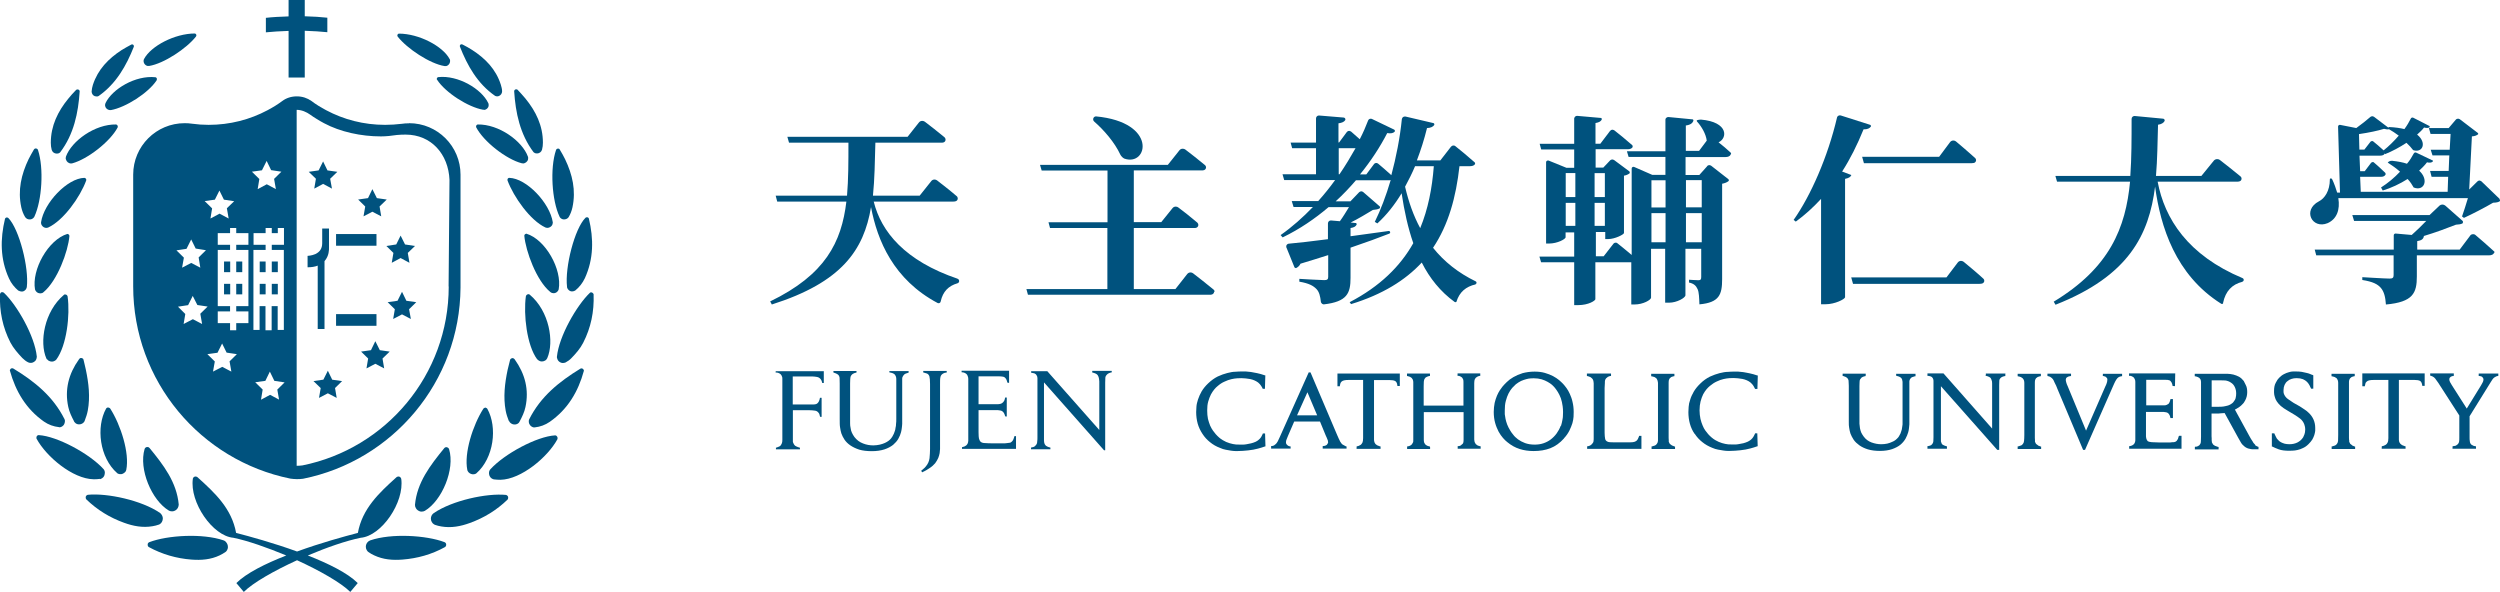 <?xml version="1.0" encoding="UTF-8"?>
<svg id="_圖層_2" data-name="圖層 2" xmlns="http://www.w3.org/2000/svg" viewBox="0 0 194.83 46.13">
  <defs>
    <style>
      .cls-1 {
        fill: #00527e;
      }
    </style>
  </defs>
  <g id="_圖層_1-2" data-name="圖層 1">
    <g>
      <g>
        <path class="cls-1" d="M23.97,20.83c.3,0,.57-.04.79-.13v4.94h.53v-5.29s0,0,0,0c.37-.41.35-.93.35-1.03v-1.51h-.53v1.14c0,.41-.18.68-.53.85-.3.13-.61.14-.61.14v.53s0,0,0,0v.38Z"/>
        <rect class="cls-1" x="26.19" y="18.24" width="3.15" height=".91"/>
        <rect class="cls-1" x="26.19" y="24.48" width="3.15" height=".91"/>
        <polygon class="cls-1" points="24.49 14.7 25.18 14.33 25.87 14.7 25.73 13.93 26.29 13.39 25.52 13.28 25.51 13.26 25.18 12.58 24.83 13.28 24.06 13.39 24.62 13.93 24.49 14.7"/>
        <polygon class="cls-1" points="28.46 16.11 28.33 16.86 29.02 16.5 29.71 16.86 29.58 16.09 29.59 16.08 30.14 15.55 29.37 15.44 29.02 14.74 28.68 15.44 27.91 15.55 28.46 16.09 28.46 16.11"/>
        <polygon class="cls-1" points="30.66 19.71 30.53 20.48 31.22 20.11 31.91 20.48 31.78 19.71 31.79 19.7 32.34 19.17 31.56 19.05 31.56 19.04 31.22 18.36 30.88 19.05 30.11 19.17 30.66 19.71"/>
        <polygon class="cls-1" points="31.67 23.44 31.66 23.42 31.33 22.74 30.98 23.44 30.21 23.55 30.77 24.1 30.64 24.86 31.33 24.5 32.02 24.86 31.88 24.1 32.44 23.55 31.67 23.44"/>
        <polygon class="cls-1" points="29.6 27.29 29.59 27.27 29.25 26.59 28.91 27.29 28.14 27.4 28.69 27.94 28.56 28.71 29.25 28.35 29.94 28.71 29.81 27.94 30.37 27.4 29.6 27.29"/>
        <polygon class="cls-1" points="26.66 29.7 25.89 29.59 25.55 28.89 25.2 29.59 25.18 29.59 24.43 29.7 24.99 30.24 24.99 30.26 24.86 31.01 25.55 30.65 26.24 31.01 26.11 30.24 26.12 30.23 26.66 29.7"/>
        <path class="cls-1" d="M11.5,5.14s.08,0,.12,0c1.15-.18,2.93-1.37,3.65-2.29.01-.02.02-.04.03-.06.02-.08-.03-.16-.11-.18-1.57,0-3.43.98-3.96,1.98-.01.02-.02.05-.03.07-.05.21.08.43.3.48Z"/>
        <path class="cls-1" d="M4.42,11.97s.09,0,.14-.02c0,0,0,0,.01,0,.05-.02.09-.05.12-.08,1.07-1.41,1.41-3.08,1.52-4.75,0-.08-.07-.15-.16-.15,0,0-.02,0-.03,0-.03,0-.06.02-.09.04-.21.22-.44.46-.6.67-.82,1-1.37,2.12-1.37,3.45,0,.19.02.37.07.55.05.17.2.29.39.29Z"/>
        <path class="cls-1" d="M1.45,22.65c.07.04.14.07.23.07.05,0,.1,0,.14-.02,0,0,0,0,.01,0,.07-.03.13-.08.18-.14.04-.06.07-.12.08-.19.18-1.51-.6-4.53-1.44-5.38-.03-.03-.07-.04-.11-.04,0,0-.02,0-.03,0-.03,0-.06.02-.09.05-.01.01-.02.03-.03.05-.38,1.58-.38,3.14.31,4.65.17.38.43.7.74.96Z"/>
        <path class="cls-1" d="M9.17,9.92s.01-.03.01-.05h0c0-.09-.06-.15-.13-.17-1.66-.03-3.47,1.29-3.91,2.5-.01.04-.02.08-.02.12,0,.04,0,.07.02.11.05.18.21.31.4.31.03,0,.06,0,.09-.01,1.18-.32,2.95-1.68,3.54-2.8Z"/>
        <path class="cls-1" d="M7.42,7.5s.09.02.13.02c0,0,0,0,.01,0,.05,0,.09-.02.13-.04,1.37-.96,2.16-2.37,2.74-3.84.02-.08-.02-.15-.1-.18,0,0-.02,0-.02,0-.03,0-.06,0-.09.02-.25.13-.52.29-.74.42-1.03.67-1.85,1.51-2.24,2.71-.05.17-.09.34-.1.52,0,.16.1.32.26.37Z"/>
        <path class="cls-1" d="M12.21,6.22s.01-.03.02-.04c0,0,0,0,0,0,0-.08-.04-.14-.11-.16-1.56-.17-3.38.92-3.9,2.02-.01.03-.02.07-.03.11,0,.04,0,.07,0,.1.03.17.17.31.36.33.03,0,.06,0,.09,0,1.14-.2,2.93-1.33,3.58-2.34Z"/>
        <path class="cls-1" d="M3.63,17.76s.09-.01.13-.03c1.2-.56,2.49-2.38,2.96-3.67,0-.01,0-.03,0-.04h0s0-.04,0-.05c-.02-.06-.08-.1-.14-.11-1.34.03-3.16,1.96-3.38,3.46,0,.01,0,.03,0,.04,0,.04,0,.07.02.11,0,.03.02.06.04.09.08.13.22.21.37.2Z"/>
        <path class="cls-1" d="M1.97,16.93c.08.11.21.18.36.17.05,0,.1-.01.14-.03,0,0,0,0,.01,0,.07-.03.13-.08.18-.15,0-.01.01-.02.02-.04.59-1.26.75-3.77.28-5.19-.02-.07-.09-.12-.17-.12,0,0-.02,0-.03,0-.04,0-.07.03-.09.05,0,0-.01.01-.02.02-.15.27-.3.51-.42.76-.57,1.19-.86,2.43-.57,3.76.06.27.16.53.3.76Z"/>
        <path class="cls-1" d="M2.73,22.56c.02.08.07.15.13.2.07.06.16.1.27.1.05,0,.1,0,.14-.02,0,0,0,0,.01,0,.04-.01.08-.04.11-.07,1.07-.88,1.92-3.17,2.02-4.38,0-.04-.02-.08-.05-.11-.03-.03-.07-.05-.11-.05,0,0,0,0,0,0-1.49.45-2.8,2.79-2.52,4.34Z"/>
        <path class="cls-1" d="M1.74,27.9c.14.14.29.26.46.34.06.03.13.04.2.04.06,0,.11-.01.16-.03.07-.03.14-.07.19-.13.03-.03.05-.06.06-.09.02-.03.03-.07.04-.11,0-.04.02-.08.02-.12-.16-1.62-1.54-4.01-2.56-4.98-.03-.02-.06-.04-.1-.05-.01,0-.02,0-.04,0-.01,0-.02,0-.03,0-.06.01-.1.05-.12.1,0,.01-.01.03-.02.05-.05,1.35.21,2.6.81,3.77.23.44.58.84.92,1.2Z"/>
        <path class="cls-1" d="M12.38,40.89c.06-.03.12-.07.17-.12.03-.03.05-.07.07-.1.04-.08.07-.16.07-.26,0-.14-.06-.27-.15-.37-.02-.02-.04-.04-.06-.06-1.43-.99-4.13-1.57-5.64-1.42-.05.01-.1.05-.13.09-.01.02-.02.04-.03.07,0,.02,0,.05,0,.07,0,.02,0,.04.01.06,0,.01.01.02.02.04s.02.02.02.03c.85.82,1.83,1.42,2.94,1.82.71.26,1.45.4,2.21.27.18-.03.35-.07.51-.13Z"/>
        <path class="cls-1" d="M4.61,33.3s.09,0,.14-.02c.07-.03.14-.07.19-.13.02-.03.05-.06.06-.09.02-.03.03-.07.04-.1.01-.04.02-.08.02-.13,0-.01,0-.03,0-.05,0-.04-.02-.07-.03-.11-.89-1.78-2.33-2.94-3.99-3.95-.02,0-.04-.02-.06-.02-.01,0-.02,0-.04,0-.01,0-.02,0-.03,0-.05.01-.1.05-.12.1,0,.01-.01.03-.02.04,0,0,0,.02,0,.02v.02h0c.45,1.62,1.26,2.99,2.65,3.97.36.25.75.39,1.19.44Z"/>
        <path class="cls-1" d="M3.67,28s.06.06.09.09c.02.01.03.02.05.03.07.04.15.06.23.06.06,0,.11-.01.16-.03.08-.03.14-.07.19-.13,0,0,0,0,0,0,.81-1.1,1.08-3.48.88-4.9,0-.03-.01-.06-.03-.08,0-.01-.02-.03-.03-.04-.03-.03-.07-.05-.11-.05-.01,0-.02,0-.04,0-.01,0-.02,0-.03,0-.02,0-.04.02-.05.03-1.54,1.3-1.92,3.69-1.37,4.95.02.03.03.06.05.08Z"/>
        <path class="cls-1" d="M7.78,37.34s.05,0,.08-.02c.07-.03.14-.07.19-.13.02-.03.05-.06.06-.09.02-.03.03-.07.04-.11,0-.04.02-.08.02-.13,0-.01,0-.03,0-.05,0-.06-.02-.11-.04-.16-.01-.03-.03-.06-.05-.08-1.11-1.23-3.65-2.58-5.05-2.66,0,0-.01,0-.02,0,0,0-.02,0-.03,0-.05.01-.1.05-.12.1,0,.01-.01.03-.02.05,0,0,0,.01,0,.02,0,0,0,.01,0,.02v.02s0,.03,0,.04c0,.01,0,.02.01.03.75,1.39,2.81,3.13,4.44,3.16.17,0,.33,0,.5-.03Z"/>
        <path class="cls-1" d="M5.76,32.83s.03.05.05.07c.03.03.06.06.09.09.01.01.03.02.05.03.05.03.1.04.16.05.02,0,.05,0,.07,0,.06,0,.11-.01.16-.03.08-.03.14-.07.19-.13.02-.03.05-.06.06-.09,0,0,0-.02.01-.03.1-.26.19-.52.24-.79.2-1.07.07-2.14-.15-3.19-.05-.25-.12-.49-.18-.77h0s-.01-.04-.02-.05c0-.02-.02-.03-.03-.04,0,0-.02-.02-.03-.02-.02-.01-.05-.02-.08-.03h-.04s-.02,0-.03,0c-.04.01-.08.04-.1.07-.01.01-.02.03-.03.04-.8,1.12-1.12,2.36-.83,3.7.08.39.26.76.45,1.12Z"/>
        <path class="cls-1" d="M9.14,36.88s.02.01.03.02c.05.03.1.04.16.05.02,0,.05,0,.07,0,.02,0,.03,0,.05,0,.04,0,.07-.01.11-.03.07-.03.14-.07.19-.13.03-.03.05-.06.06-.09.01-.03.02-.05.03-.08.27-1.31-.43-3.5-1.25-4.78,0-.01-.02-.02-.03-.03,0,0-.02-.02-.03-.02-.02-.01-.05-.02-.08-.03h-.04s-.02,0-.03,0c-.05.01-.08.04-.11.08-.8,1.44-.51,3.83.86,5.03Z"/>
        <path class="cls-1" d="M11.51,34.84s-.01,0-.02,0-.01,0-.02,0c-.01,0-.03,0-.04,0-.06.01-.1.05-.13.09-.01.02-.02.04-.03.06-.47,1.57.55,4,1.89,4.8.07.04.15.06.24.06.01,0,.03,0,.04,0,.05,0,.1-.02.14-.03.08-.03.16-.08.21-.14.03-.03.05-.06.07-.1.04-.08.07-.17.07-.26-.16-1.74-1.18-3.07-2.27-4.4-.02-.02-.04-.04-.07-.06-.03-.01-.05-.02-.08-.03Z"/>
        <path class="cls-1" d="M17.54,42.17s-.08-.05-.12-.06c-1.64-.56-4.36-.4-5.78.14-.04.02-.08.04-.1.08-.01.02-.03.05-.03.07,0,0,0,.02,0,.02,0,.02,0,.03,0,.05,0,.02,0,.04.01.06,0,.01,0,.03.02.04,0,.02.02.03.03.04.01.01.03.02.04.03,1.03.56,2.14.88,3.31.97.76.06,1.51,0,2.2-.33.16-.08.31-.16.45-.26.02-.02.04-.03.06-.05.03-.03.05-.06.07-.1.04-.08.07-.17.06-.26,0-.14-.06-.27-.15-.37-.02-.02-.05-.05-.07-.07Z"/>
        <path class="cls-1" d="M22.49,2.4v3.64h1.26v-3.64h.04c.65.02,1.21.06,1.72.11v-1.13c-.52-.06-1.08-.09-1.72-.11h-.04V0h-1.26v1.28h-.04c-.64.02-1.21.05-1.73.11v1.13c.52-.05,1.08-.09,1.73-.11h.04Z"/>
        <path class="cls-1" d="M31,2.86c.72.92,2.5,2.11,3.65,2.29.04,0,.08,0,.12,0,.21-.05.34-.26.3-.48,0-.03-.02-.05-.03-.07-.53-1-2.39-1.98-3.96-1.98-.08.02-.13.1-.11.18,0,.02.02.04.03.06Z"/>
        <path class="cls-1" d="M41.7,11.94s0,0,.01,0c.04.01.09.02.14.02.18,0,.34-.12.39-.29.05-.18.07-.37.07-.55,0-1.33-.55-2.45-1.37-3.45-.17-.21-.4-.45-.6-.67-.02-.02-.05-.04-.09-.04,0,0-.02,0-.03,0-.08,0-.15.07-.15.15.11,1.67.45,3.34,1.51,4.75.04.03.08.06.12.08Z"/>
        <path class="cls-1" d="M44.19,22.36c0,.07.04.14.08.19.04.06.11.11.18.14,0,0,0,0,.01,0,.05.02.09.02.14.02.08,0,.16-.03.23-.07.32-.26.57-.58.75-.96.69-1.51.69-3.07.31-4.65,0-.02-.02-.04-.03-.05-.02-.02-.05-.04-.09-.05,0,0-.02,0-.03,0-.04,0-.08.02-.11.04-.85.84-1.62,3.87-1.44,5.38Z"/>
        <path class="cls-1" d="M40.74,12.74c.19,0,.36-.13.41-.31,0-.03.01-.07.01-.11,0-.04,0-.08-.02-.12-.44-1.21-2.26-2.53-3.91-2.5-.07.01-.13.08-.13.16h0s0,.04.01.06c.58,1.12,2.35,2.49,3.54,2.8.03,0,.06.01.09.01Z"/>
        <path class="cls-1" d="M38.58,7.47s.09.04.14.04c0,0,0,0,.01,0,.04,0,.09,0,.13-.02.16-.05.27-.21.27-.37,0-.18-.05-.35-.1-.52-.38-1.2-1.21-2.05-2.24-2.71-.21-.14-.49-.29-.74-.42-.03-.01-.06-.02-.09-.02,0,0-.02,0-.02,0-.08.02-.12.1-.1.18.58,1.48,1.37,2.89,2.74,3.84Z"/>
        <path class="cls-1" d="M37.73,8.57c.18-.02.33-.16.35-.33,0-.03,0-.07,0-.1,0-.04-.01-.07-.03-.11-.52-1.1-2.35-2.19-3.9-2.02-.07.02-.12.08-.11.16,0,0,0,0,0,0,0,.02,0,.03.02.04.65,1.01,2.43,2.14,3.58,2.34.03,0,.06,0,.09,0Z"/>
        <path class="cls-1" d="M39.55,13.97s0,.03,0,.04h0s0,.04,0,.05c.48,1.29,1.77,3.12,2.96,3.67.04.01.08.02.13.03.16,0,.3-.08.38-.2.02-.03.03-.06.04-.09.01-.03.02-.07.02-.11,0-.02,0-.03,0-.04-.23-1.5-2.04-3.42-3.39-3.46-.07,0-.12.05-.14.11Z"/>
        <path class="cls-1" d="M43.62,16.92c.04.06.11.12.18.15,0,0,0,0,.01,0,.04.02.09.03.14.03.15,0,.28-.06.36-.17.14-.23.24-.49.3-.76.29-1.33,0-2.57-.57-3.76-.12-.25-.26-.49-.42-.76,0,0,0-.01-.01-.02-.02-.03-.05-.04-.09-.05,0,0-.02,0-.03,0-.08,0-.14.05-.16.12-.48,1.42-.32,3.94.28,5.19,0,.01.01.02.02.04Z"/>
        <path class="cls-1" d="M43.01,22.83s.09.02.14.02c.1,0,.19-.04.26-.1.06-.05.11-.12.13-.2.28-1.56-1.03-3.89-2.52-4.34h0s-.08.02-.11.05c-.03.03-.05.07-.05.11.11,1.21.95,3.51,2.02,4.38.03.03.07.05.11.07,0,0,0,0,.01,0Z"/>
        <path class="cls-1" d="M46.1,22.78s-.03,0-.04,0c-.04,0-.07.02-.1.05-1.01.97-2.4,3.36-2.56,4.98,0,.04,0,.08.02.12.01.04.02.07.04.11.02.03.04.06.06.09.05.06.12.1.19.13.05.02.1.03.16.03.07,0,.14-.02.2-.04.17-.09.33-.2.46-.34.35-.36.7-.76.92-1.2.6-1.17.86-2.42.81-3.77,0-.02,0-.03-.02-.05-.03-.05-.07-.08-.12-.1-.01,0-.02,0-.03,0Z"/>
        <path class="cls-1" d="M39.57,38.66s-.08-.08-.13-.09c-1.5-.15-4.2.43-5.64,1.42-.02.02-.05.04-.07.06-.09.09-.15.22-.15.37,0,.09.02.18.07.26.02.04.05.07.07.1.05.05.11.09.17.12.16.06.34.1.51.13.76.13,1.5-.01,2.21-.27,1.11-.4,2.09-1,2.94-1.82,0-.01.02-.02.02-.03,0-.01.01-.02.02-.04,0-.02.01-.04.01-.06,0-.02,0-.05,0-.07,0-.03-.02-.05-.03-.07Z"/>
        <path class="cls-1" d="M45.5,28.85s0-.03-.02-.04c-.03-.05-.07-.08-.12-.1-.01,0-.02,0-.03,0-.01,0-.03,0-.04,0-.02,0-.04.01-.06.02-1.65,1.01-3.1,2.17-3.99,3.95-.01.04-.03.07-.03.11,0,.02,0,.03,0,.05,0,.05,0,.09.02.13,0,.04.02.07.04.1.02.03.04.06.06.09.05.06.12.1.19.13.04.02.09.02.14.02.44-.05.83-.19,1.19-.44,1.4-.98,2.21-2.35,2.65-3.96h0s0-.03,0-.03c0,0,0-.02,0-.02Z"/>
        <path class="cls-1" d="M41.88,28.01c.05.06.12.1.19.13.05.02.1.03.16.03.08,0,.16-.02.23-.06.02,0,.03-.02.05-.03.03-.02.07-.05.09-.09.02-.02.04-.05.05-.08.55-1.26.17-3.66-1.37-4.95-.02,0-.03-.02-.05-.03,0,0-.02,0-.03,0-.01,0-.03,0-.04,0-.04,0-.08.02-.11.05-.01.01-.03.03-.04.04-.01.02-.02.05-.03.08-.19,1.41.07,3.8.88,4.9,0,0,0,0,0,0Z"/>
        <path class="cls-1" d="M43.44,34.08s0-.03-.02-.05c-.02-.05-.07-.08-.12-.1,0,0-.02,0-.03,0,0,0-.01,0-.02,0-1.4.08-3.94,1.43-5.05,2.66-.02.03-.04.05-.05.08-.02.05-.04.1-.04.16,0,.01,0,.03,0,.05,0,.04,0,.09.02.13,0,.04.02.07.04.11.02.03.04.06.06.09.05.06.12.1.19.13.02,0,.05.01.08.02.17.02.33.03.5.03,1.62-.03,3.69-1.77,4.44-3.16,0-.01,0-.02.01-.03,0-.01,0-.03,0-.04v-.02s0-.01,0-.02c0,0,0-.02,0-.02Z"/>
        <path class="cls-1" d="M39.67,32.8s0,.02.01.03c.02.03.04.06.06.09.05.06.12.1.19.13.05.02.1.03.16.03.02,0,.05,0,.07,0,.06,0,.11-.03.16-.05.02,0,.03-.02.05-.03.03-.02.07-.05.09-.09.02-.02.03-.04.04-.07.19-.36.37-.73.45-1.12.29-1.34-.03-2.58-.83-3.7-.01-.01-.02-.03-.03-.04-.03-.03-.06-.05-.1-.07,0,0-.02,0-.03,0h-.04s-.05.01-.08.03c-.01,0-.02.01-.03.02-.01.01-.03.03-.04.04s-.02.03-.02.05c-.07.27-.13.52-.19.77-.22,1.05-.35,2.12-.15,3.19.05.27.14.53.24.79Z"/>
        <path class="cls-1" d="M37.88,31.77s-.02,0-.03,0h-.04s-.05.01-.08.03c-.01,0-.02.01-.03.02-.01,0-.02.02-.03.03-.82,1.28-1.52,3.47-1.25,4.78,0,.03.02.05.03.08.02.03.04.06.06.09.05.06.12.1.19.13.03.01.07.02.11.03.02,0,.03,0,.05,0,.02,0,.05,0,.07,0,.06,0,.11-.03.16-.05.01,0,.02-.01.03-.02,1.37-1.2,1.66-3.59.86-5.03-.03-.04-.06-.07-.11-.08Z"/>
        <path class="cls-1" d="M34.84,34.85s-.02,0-.04,0c0,0-.02,0-.02,0,0,0-.02,0-.02,0-.03,0-.05.01-.08.03-.03.01-.05.03-.07.06-1.09,1.34-2.11,2.66-2.27,4.4,0,.09.02.18.07.26.02.04.04.07.07.1.06.06.13.11.21.14.05.02.09.03.14.03.01,0,.03,0,.04,0,.09,0,.16-.02.24-.06,1.34-.8,2.36-3.24,1.89-4.8,0-.02-.01-.04-.03-.06-.03-.05-.08-.08-.13-.09Z"/>
        <path class="cls-1" d="M31.26,37.31s0,0,0-.01c0-.03-.02-.05-.03-.07-.03-.05-.08-.08-.13-.09-.01,0-.02,0-.04,0,0,0-.01,0-.02,0,0,0-.01,0-.02,0-.03,0-.05.01-.08.02-.01,0-.03.02-.04.03-1.37,1.23-2.67,2.46-3.01,4.34-1.04.27-2.9.78-4.74,1.45-1.84-.67-3.71-1.18-4.75-1.45-.34-1.89-1.64-3.11-3.01-4.34-.01,0-.03-.02-.04-.03-.03-.01-.05-.02-.08-.02,0,0-.01,0-.02,0,0,0-.01,0-.02,0-.01,0-.03,0-.04,0-.06.01-.1.05-.13.09-.01.02-.02.04-.03.07,0,0,0,0,0,.01-.26,1.83,1.53,4.46,3.16,4.6,1.12.23,2.63.76,4.12,1.38-1.61.63-3.11,1.37-3.89,2.15l.58.69c.72-.72,2.36-1.65,4.15-2.47,1.79.82,3.42,1.75,4.15,2.47l.58-.69c-.78-.78-2.28-1.52-3.89-2.15,1.48-.63,2.99-1.15,4.12-1.38,1.63-.14,3.42-2.77,3.16-4.6Z"/>
        <path class="cls-1" d="M34.77,42.4s-.02-.05-.03-.07c-.02-.04-.06-.06-.1-.08-1.42-.54-4.14-.7-5.78-.14-.04.02-.09.04-.12.06-.03.02-.05.04-.08.07-.09.09-.15.22-.15.37,0,.09.02.18.07.26.02.04.05.07.07.1.02.02.04.03.06.05.14.1.29.19.45.26.7.33,1.44.39,2.2.33,1.17-.09,2.28-.4,3.31-.97.01,0,.03-.02.04-.03.01-.01.02-.03.03-.04,0-.01.01-.02.02-.04,0-.02.01-.04.01-.06,0-.01,0-.03,0-.05,0,0,0-.02,0-.02Z"/>
        <g>
          <path class="cls-1" d="M31.87,9.61c-.2,0-.39.01-.57.04-.42.05-.85.08-1.29.08-1.66,0-3.22-.41-4.59-1.14-.21-.11-.41-.23-.61-.35-.1-.06-.19-.13-.29-.19-.08-.06-.25-.18-.25-.18-.32-.23-.71-.36-1.14-.36s-.82.13-1.13.36c0,0-.17.12-.25.18-.1.06-.19.13-.29.19-.2.12-.4.24-.61.35-1.37.73-2.93,1.14-4.59,1.14-.44,0-.87-.03-1.3-.09-.19-.03-.38-.04-.57-.04-2.21,0-4.01,1.79-4.01,4.01v8.23c0,.16,0,.31,0,.47,0,7.4,5.26,13.57,12.25,14.99.16.02.33.04.51.04s.33-.01.48-.03c6.96-1.4,12.22-7.53,12.27-14.9v-.05s0-8.75,0-8.75c0-2.21-1.79-4.01-4.01-4.01ZM16.74,15.57h0s.36-.72.36-.72l.35.71h0s.8.12.8.12l-.57.55h0s.14.8.14.8l-.71-.38-.71.38.13-.79h0s-.58-.57-.58-.57l.79-.11ZM14.54,19.38h0s.36-.72.36-.72l.35.71h0s.8.13.8.13l-.57.56h0s.13.8.13.8l-.71-.37h0s-.71.37-.71.37l.14-.78h0s-.58-.57-.58-.57l.79-.12ZM15.02,24.88h0s-.71.37-.71.37l.13-.78h0s-.57-.57-.57-.57l.79-.12h0s.36-.72.36-.72l.36.71h0s.8.12.8.12l-.57.56h0s.14.8.14.8l-.71-.37ZM18.03,28.96l-.71-.37h0s-.72.37-.72.37l.14-.79h0s-.58-.57-.58-.57l.79-.11h0s.36-.72.36-.72l.35.71h0s.8.12.8.12l-.57.56h0s.14.8.14.8ZM19.36,19.08h-.95v.4h.95v4.38h-.95v.41h.95v.91h-.95v.56h-.48v-.56h-.96v-.91h.96v-.41h-.96v-4.38h.96v-.4h-.96v-.91h.96v-.4h.48v.4h.95v.91ZM20.42,13.26h0s.36-.72.36-.72l.35.72h0s.8.12.8.12l-.57.56h0s.14.8.14.8l-.71-.38-.71.38.13-.79h0s-.58-.57-.58-.57l.79-.11ZM19.76,19.48h.94v-.4h-.94v-.91h.94v-.4h.48v.4h.47v-.4h.48v1.31h-.95v.4h.94v6.23s-.48,0-.48,0v-1.85h-.47v1.88h-.48v-1.88h-.46v1.85h-.48v-6.23ZM21.76,31.15l-.71-.38-.71.38.13-.79h0s-.58-.57-.58-.57l.79-.11h0s.35-.72.35-.72l.35.72h0s.8.12.8.12l-.57.56h0s.14.8.14.8ZM34.97,22.33c0,6.89-4.9,12.63-11.4,13.94-.15.02-.3.03-.45.03V8.56c.39,0,.77.17,1.06.38h0c.08.06.15.11.23.16.09.06.18.12.27.17.18.12.37.22.57.33,1.27.68,2.89,1.03,4.44,1.03.41,0,.84-.05,1.24-.11.17-.02.5-.03.68-.03,2.01,0,3.34,1.54,3.42,3.53h0s-.07,8.24-.07,8.3Z"/>
          <rect class="cls-1" x="17.46" y="20.38" width=".48" height=".83"/>
          <rect class="cls-1" x="17.46" y="22.12" width=".48" height=".82"/>
          <rect class="cls-1" x="18.41" y="22.12" width=".47" height=".82"/>
          <rect class="cls-1" x="18.41" y="20.38" width=".47" height=".83"/>
          <rect class="cls-1" x="21.18" y="22.12" width=".47" height=".82"/>
          <rect class="cls-1" x="20.24" y="20.38" width=".46" height=".83"/>
          <rect class="cls-1" x="21.18" y="20.38" width=".47" height=".83"/>
          <rect class="cls-1" x="20.24" y="22.12" width=".46" height=".82"/>
        </g>
      </g>
      <g>
        <g>
          <path class="cls-1" d="M74.61,22.08c.08-.02.14-.09.14-.18,0-.06-.02-.11-.07-.14-.01-.01-.03-.02-.05-.03h.02c-4.14-1.4-5.98-3.68-6.56-6.02h6.2c.08,0,.14-.01.2-.03.09-.03.15-.12.15-.21,0-.07-.03-.14-.08-.18-.51-.44-1.17-.95-1.53-1.23h0c-.05-.04-.13-.07-.2-.07-.11,0-.2.05-.26.13l-.9,1.13h-3.64c.13-1.26.15-2.63.19-4.13h5.13c.06,0,.13,0,.18-.02.1-.03.16-.12.16-.22,0-.07-.03-.13-.08-.18-.52-.43-1.17-.94-1.53-1.21h0c-.05-.04-.13-.07-.21-.07-.11,0-.2.05-.26.13l-.88,1.11h-9.37l.13.46h4.63c0,1.5,0,2.85-.11,4.13h-5.56l.12.46h5.39c-.38,3.17-1.64,5.7-5.94,7.78l.13.24c5.45-1.73,7.17-4.24,7.73-7.59.49,2.6,1.75,5.65,5.2,7.48.02,0,.04.01.06.01.01,0,.03,0,.04,0,.07-.02.12-.07.13-.14h0c.17-.77.61-1.21,1.3-1.41h0Z"/>
          <path class="cls-1" d="M85.41,9.07c-.12,0-.22.1-.22.23,0,.07.03.13.08.17.78.68,1.6,1.64,2.03,2.56h0s.09.21.32.33c1.83.65,2.64-2.83-2.21-3.29Z"/>
          <path class="cls-1" d="M94.66,22.74c0-.07-.03-.13-.08-.17-.55-.45-1.23-.99-1.6-1.27-.05-.04-.12-.07-.2-.07-.1,0-.2.05-.26.13l-.92,1.17h-3.24v-4.76h4.71c.05,0,.11,0,.16-.02.09-.03.16-.12.16-.22,0-.07-.03-.13-.08-.18-.5-.43-1.13-.92-1.48-1.18-.05-.04-.12-.07-.2-.07-.11,0-.2.05-.26.13l-.87,1.08h-2.14v-4.03h5.29c.06,0,.12,0,.18-.02.09-.03.16-.11.16-.22,0-.07-.03-.13-.08-.17-.53-.44-1.18-.95-1.54-1.22-.05-.04-.13-.06-.2-.06-.11,0-.2.05-.26.13l-.9,1.13h-9.96l.13.44h5.13v4.03h-4.6l.12.45h4.47v4.76h-6.31l.12.44h14.17c.06,0,.12,0,.17-.02.1-.03.17-.12.17-.22Z"/>
          <path class="cls-1" d="M114.99,22.14s.04-.02.05-.03c0,0,.01-.01.02-.02,0,0,0,0,0-.01,0-.02.01-.04.01-.05,0-.05-.03-.08-.06-.1h0c-1.36-.66-2.47-1.54-3.33-2.62,1.2-1.79,1.79-3.94,2.06-6.36h.82c.16,0,.29-.04.37-.13t0,0s.03-.05.03-.08c0-.04-.02-.08-.05-.1-.48-.43-1.16-.99-1.49-1.25-.03-.03-.08-.05-.13-.05h-.02c-.08,0-.14.04-.19.09h0l-.83,1.07h-1.83c.3-.79.57-1.62.79-2.52.3-.01.48-.11.57-.25,0-.01,0-.03,0-.04,0-.04-.02-.08-.06-.1,0,0,0,0-.02,0l-2.17-.51s-.02,0-.03,0c0,0-.01,0-.02,0-.1,0-.18.06-.21.14,0,.02-.01.04-.02.06h0c-.15,1.49-.45,2.99-.82,4.37-.35-.33-.79-.69-1.02-.89-.04-.03-.08-.05-.13-.06h-.02c-.08,0-.15.04-.19.1h0l-.59.79h-.49c.87-1.07,1.58-2.17,2.12-3.22.3.05.46,0,.56-.09t0,0s0-.01.02-.02c0-.02.02-.04.02-.06,0-.04-.03-.08-.06-.1h0l-1.73-.83h0s-.05-.02-.07-.02h-.02c-.1,0-.18.06-.21.14h0c-.18.47-.39.96-.65,1.46-.25-.23-.51-.45-.68-.6h0s-.08-.04-.13-.05h-.02c-.08,0-.14.04-.18.09l-.6.81h-.05v-1.49c.29-.04.44-.12.52-.24.01-.02.02-.04.02-.07,0-.07-.06-.13-.13-.14l-1.93-.16h0c-.13,0-.23.1-.23.23v1.88h-1.98l.12.44h1.86v2.03h-2.61l.13.45h3.97c-.41.57-.85,1.12-1.32,1.64h-2.06l.14.46h1.51c-.77.8-1.62,1.56-2.52,2.19l.16.18c1.34-.65,2.52-1.46,3.58-2.36h1.59c-.21.34-.46.76-.71,1.1l-.7-.06h0c-.13,0-.23.1-.23.23v1.23c-1.26.17-2.33.28-3.05.35-.08,0-.15.06-.19.14,0,.03-.01.06-.01.09,0,.03,0,.06.02.08l.62,1.53h0s.05.06.1.06c0,0,.02,0,.03,0,.14-.07.27-.18.34-.34.77-.23,1.5-.46,2.16-.67v1.7c0,.19-.08.25-.31.25-.32,0-1.94-.1-1.94-.1v.22c.76.13,1.09.32,1.34.58.21.22.29.55.34.99h0s0,.04.02.06c.04.08.12.14.21.14,1.82-.21,2.08-.87,2.08-2.07v-2.35c1.21-.41,2.2-.77,3.01-1.09h0s.04-.01.05-.03c0,0,.01-.01.02-.02,0,0,0,0,0,0,0-.01.01-.03.01-.05,0-.04-.02-.08-.06-.1-.01,0-.03,0-.04-.01h0s0,0-.01,0h0c-1.01.14-2.03.28-2.98.41v-.64c.27-.04.41-.12.48-.28,0,0,0-.01,0-.02,0-.04-.03-.08-.06-.09-.01,0-.03,0-.04,0h0l-.37-.04c.61-.3,1.23-.68,1.73-.98.23-.02.39-.05.5-.11,0,0,.01,0,.02-.01,0,0,.01-.01.02-.02.01-.01.02-.04.02-.06,0-.03-.01-.06-.03-.08l-1.29-1.12s-.08-.05-.12-.05c0,0-.01,0-.02,0-.07,0-.13.03-.17.07h0l-.68.71h-1.15c.57-.52,1.09-1.07,1.58-1.64h2.55c.06,0,.11,0,.16-.02-.36,1.23-.79,2.35-1.24,3.26l.2.12c.72-.66,1.35-1.45,1.89-2.35.21,1.4.5,2.71.91,3.89-1.02,1.81-2.6,3.37-4.96,4.6l.11.15c2.45-.75,4.23-1.86,5.51-3.24.62,1.23,1.46,2.27,2.56,3.07.02.01.04.02.06.02,0,0,.01,0,.02,0,.02,0,.03-.01.05-.02,0,0,.02-.02.02-.02,0,0,0,0,0,0,0,0,0-.01,0-.02h0c.23-.72.72-1.16,1.5-1.33h0ZM104.4,13.58h-.07v-2.03h1.31c-.38.67-.79,1.36-1.25,2.03ZM110.68,17.78c-.52-.96-.9-2.03-1.18-3.23.27-.5.54-1.03.78-1.6h1.46c-.13,1.73-.45,3.35-1.06,4.83Z"/>
          <path class="cls-1" d="M134.91,11.97s-.01-.06-.04-.08c-.27-.26-.63-.55-.94-.8.7-.31.79-1.58-1.37-1.77-.11,0-.21.02-.28.04,0,0-.11.03-.02.12h0c.35.38.69.97.75,1.48l-.6.8h-1.03v-1.98c.37-.05.52-.19.59-.36,0-.01,0-.02,0-.03,0-.04-.02-.08-.06-.09,0,0-.01,0-.02,0,0,0,0,0-.01,0l-1.86-.18h0c-.1,0-.18.06-.22.14,0,.02-.01.04-.01.06v2.47h-3l.13.44h2.87v1.4h-1.02l-1.42-.62h0s-.03,0-.05-.01h0c-.08,0-.14.06-.14.14v6.73c-.41-.35-.86-.71-1.11-.91-.03-.03-.08-.05-.12-.05,0,0-.01,0-.02,0-.06,0-.12.03-.16.07,0,0,0,0,0,0l-.77.99h-.61v-1.89h.73v.55h.25c.49,0,1.2-.35,1.21-.47v-4.47c.19-.03.33-.1.43-.18,0,0,.01-.01.02-.02,0,0,0-.01,0-.02,0-.01,0-.03,0-.04,0-.03-.01-.06-.04-.08l-1.17-.87h0s-.08-.05-.13-.05h-.02c-.06,0-.12.02-.16.06l-.54.57h-.6v-1.43h2.5c.16,0,.29-.04.37-.14,0,0,0,0,0,0,.01-.02.02-.05.02-.08,0-.04-.02-.08-.04-.1-.46-.41-1.08-.91-1.39-1.15h0s-.08-.05-.13-.05c0,0-.01,0-.02,0-.08,0-.14.04-.19.1l-.75.99h-.38v-1.61c.29-.05.43-.14.49-.28,0,0,0-.02,0-.03,0-.04-.02-.08-.06-.09,0,0,0,0-.02,0,0,0-.01,0-.02,0h0l-1.82-.16h0c-.1,0-.18.06-.21.14,0,.02-.01.04-.02.06,0,0,0,.02,0,.03v1.95h-2.69l.12.44h2.57v1.43h-.6l-1.4-.57s-.02,0-.04,0h-.01c-.08,0-.14.06-.14.14v6.33h.24c.63,0,1.28-.34,1.28-.49v-.38h.67v1.89h-2.71l.13.44h2.58v3.34h.3c.84,0,1.35-.36,1.35-.46v-2.88h2.8v3.29h.25c.68,0,1.29-.36,1.29-.53v-3.81h1.1v4.2h.31c.6,0,1.27-.38,1.27-.58v-3.62h1.23v2.2c0,.17-.04.25-.21.25-.19,0-.74-.04-.74-.04v.22c.38.08.55.25.67.52.11.24.12.68.14,1.18,1.56-.14,1.77-.77,1.77-1.97v-7.43c.21-.04.38-.11.49-.2,0,0,.01-.02.02-.02,0,0,0-.01.01-.02,0-.02,0-.03,0-.04,0-.03-.01-.06-.04-.08l-1.33-1.04h0s-.08-.05-.13-.05h-.02c-.06,0-.12.02-.16.07h0s-.02.02-.02.03h0l-.6.67h-1.07v-1.4h3.12c.2,0,.34-.07.4-.2,0,0,0,0,0-.02ZM122.77,17.6h-.75v-1.79h.75v1.79ZM122.77,15.36h-.75v-1.87h.75v1.87ZM124.27,13.49h.8v1.87h-.8v-1.87ZM124.27,17.6v-1.79h.8v1.79h-.8ZM129.8,18.88h-1.1v-2.27h1.1v2.27ZM129.8,16.17h-1.1v-2.12h1.1v2.12ZM132.62,18.88h-1.23v-2.27h1.23v2.27ZM132.62,14.04v2.12h-1.23v-2.12h1.23Z"/>
          <g>
            <path class="cls-1" d="M145.81,9.82s-.02-.08-.06-.09t0,0l-2.29-.73h0s-.04-.01-.06-.01h-.02c-.09,0-.18.06-.21.14,0,.01,0,.02-.01.04h0c-.71,3.04-2.04,6.07-3.38,7.97l.17.13c.69-.5,1.35-1.1,1.97-1.77v8.21h.36c.72,0,1.48-.39,1.51-.54v-9.23c.3-.06.44-.16.49-.3l-.72-.27c.63-.98,1.18-2.08,1.67-3.29.3.01.48-.08.58-.23,0-.01,0-.03,0-.04Z"/>
            <path class="cls-1" d="M154,12.48c0-.07-.03-.13-.08-.17-.51-.46-1.14-1-1.49-1.29-.05-.04-.12-.07-.2-.07-.11,0-.2.05-.26.13l-.85,1.14h-6l.14.5h8.38c.07,0,.13-.01.19-.02.1-.02.17-.12.17-.22Z"/>
            <path class="cls-1" d="M154.64,21.88c0-.07-.03-.13-.08-.17-.51-.47-1.17-1.01-1.53-1.31h0c-.06-.04-.13-.07-.2-.07-.11,0-.2.05-.26.13l-.88,1.16h-7.42l.14.5h9.86c.09,0,.16-.01.22-.03.09-.04.15-.11.15-.21Z"/>
          </g>
          <path class="cls-1" d="M174.75,21.95c.06-.01.11-.07.11-.14,0-.04-.02-.08-.05-.11,0,0-.02-.01-.04-.02h.01c-4.29-1.79-6.09-4.65-6.63-7.52h6.19c.07,0,.14-.01.2-.03.09-.03.15-.11.15-.21,0-.07-.03-.13-.08-.17-.55-.46-1.25-1-1.62-1.29-.06-.04-.12-.06-.2-.06-.11,0-.21.05-.27.13h0l-.96,1.18h-3.54c.11-1.28.12-2.62.16-3.99.27-.04.42-.14.5-.27,0-.02.02-.04.02-.06,0-.07-.05-.13-.12-.14l-2.22-.21h-.01c-.13,0-.23.1-.23.23h0c0,1.55,0,3.04-.1,4.44h-5.84l.13.45h5.69c-.34,3.59-1.58,6.71-5.95,9.35l.14.24c5.72-2.25,7.29-5.46,7.76-9.21.42,3.11,1.58,6.88,5.15,9.13.02,0,.03.02.05.02.01,0,.02,0,.03,0,.02,0,.03-.01.05-.03,0,0,.01-.01.02-.02,0,0,0,0,0-.01,0,0,0,0,0-.02,0,0,0,0,0-.01,0,0,0,0,0,0,.19-.91.7-1.44,1.51-1.64h0Z"/>
          <g>
            <path class="cls-1" d="M189.6,12.58h0s0-.02,0-.03c0-.03,0-.05-.03-.06,0,0,0,0-.02,0h0l-1.26-.6s-.02,0-.04-.01h-.01c-.06,0-.1.03-.13.08h0c-.14.26-.31.55-.53.8-.32-.11-.71-.18-1.16-.23-.06,0-.18,0-.29.09h0l-.05.05c.3.19.65.44.96.71-.44.47-.96.9-1.48,1.23l.13.24c.66-.2,1.34-.52,1.94-.9.21.22.36.46.47.66.8.33,1.23-.58.43-1.31.23-.22.45-.43.61-.65.21.05.36.03.45-.06Z"/>
            <path class="cls-1" d="M194.8,15.5l-1.42-1.37h0s-.08-.05-.13-.06h-.02c-.06,0-.11.02-.15.06l-.65.64.21-4.14c.25-.02.38-.08.49-.17,0,0,0,0,0,0,0,0,0,0,0,0,0-.01,0-.02,0-.04,0-.03-.01-.05-.03-.06l-1.39-1.06s-.08-.05-.13-.05h-.02c-.06,0-.11.02-.15.05,0,0,0,0-.01.01l-.57.67h-1.54l.13.46h1.56l-.07,1.23h-1.48l.14.44h1.31l-.05,1.21h-1.45l.12.46h1.29l-.04,1.17h-6.77l-.05-1.17h1.62c.17,0,.29-.05.36-.17.02-.08-.01-.13-.03-.15-.3-.3-.7-.65-.89-.81,0,0-.02-.02-.04-.02-.01,0-.03,0-.04,0h-.01s-.08.02-.11.05l-.5.66h-.36l-.05-1.21h1.61c.17,0,.32-.05.36-.17l.03.05c.55-.22,1.13-.53,1.66-.88.2.19.39.39.52.57.74.25,1.1-.58.31-1.21.21-.19.4-.36.54-.55.21.05.35.04.43-.02,0,0,0,0,.01-.01h0s0-.01,0-.01c0-.01,0-.02,0-.03,0-.03-.01-.05-.03-.06,0,0,0,0-.01,0l-1.25-.64s-.03,0-.04-.01h-.01c-.06,0-.11.03-.13.08h0c-.13.26-.3.55-.5.82-.33-.08-.74-.14-1.21-.16l-.04.05-1.11-.84s-.08-.05-.12-.05h-.02c-.06,0-.11.02-.15.05,0,0-.01,0-.01.01h0c-.28.25-.68.56-1.09.86l-1.27-.25h-.01c-.08,0-.14.06-.14.14h0l.15,5.14h-.22c-.1-.33-.22-.68-.39-1.04h-.01s-.04-.07-.08-.07c-.05,0-.09.04-.09.08h0s0,0,0,.01h0c0,.89-.41,1.48-.85,1.7-1.32.69-.52,2.2.68,1.7.71-.32.98-1.04.83-1.95h10.1c-.14.47-.33,1.07-.46,1.43l.15.11c.66-.3,1.66-.82,2.27-1.18.27-.01.42-.04.54-.13t0,0s0,0,0-.01c0,0,0-.02,0-.03,0-.02,0-.05-.02-.06ZM183.84,10.45c.77-.11,1.51-.27,1.95-.41.16.04.3.06.39.03.24.14.51.31.76.5-.36.42-.78.83-1.18,1.15-.28-.27-.63-.55-.81-.7-.01,0-.02-.02-.04-.02-.01,0-.03,0-.04-.01h-.02s-.08.02-.11.05l-.48.62h-.39l-.03-1.21Z"/>
            <path class="cls-1" d="M194.41,19.67s0-.04-.02-.06h0c-.47-.44-1.15-1.02-1.49-1.31-.04-.03-.09-.05-.15-.05h-.02c-.07,0-.13.02-.18.06,0,0-.01,0-.02.02,0,0-.02.02-.02.03l-.82,1.09h-3.31v-.66c.33-.05.49-.16.52-.4.9-.27,1.81-.61,2.5-.88.23-.01.38-.04.49-.09,0,0,.02-.01.03-.02,0,0,0-.01,0-.02.02-.02.03-.05.03-.08,0-.04-.02-.07-.05-.1l-1.35-1.19c-.06-.04-.13-.07-.21-.07-.08,0-.16.03-.22.08l-.78.74h-6.02l.14.46h5.62c-.33.35-.74.74-1.13,1.09l-1.25-.11h-.01c-.08,0-.14.06-.14.14v1.11h-6.16l.12.45h6.03v1.54c0,.21-.08.27-.32.27-.34,0-2.12-.11-2.12-.11v.22c.83.13,1.2.33,1.45.62.25.3.35.71.39,1.29,2.12-.19,2.41-.9,2.41-2.19v-1.64h5.61c.22,0,.37-.07.42-.22,0,0,0,0,0,0Z"/>
          </g>
        </g>
        <g>
          <g>
            <path class="cls-1" d="M98.38,30.28l.02.02h.18v-.05s.03-1,.03-1h-.04c-.22-.08-.42-.13-.6-.17-.18-.04-.34-.06-.48-.09-.14-.02-.27-.03-.39-.04-.12,0-.24,0-.35,0s-.26,0-.46.02c-.19,0-.41.04-.64.1-.24.06-.49.15-.75.27-.26.13-.51.31-.75.54-.21.2-.38.41-.51.63-.12.21-.21.42-.28.63-.06.19-.11.38-.12.56-.01.17-.02.31-.02.41,0,.31.04.62.12.91.08.28.21.55.37.79h0c.16.25.36.47.59.65.23.19.49.34.79.45h0c.14.07.29.11.44.14.14.03.28.05.4.07.13.02.24.03.33.03.1,0,.17,0,.23,0,.23,0,.49-.02.78-.05.29-.03.55-.08.77-.14h0c.09-.03.19-.06.28-.08h0c.09-.03.18-.06.27-.09h.03s-.03-1.01-.03-1.01h-.18v.03s-.05.09-.08.16c-.02.06-.07.13-.14.21l-.13.12h0c-.05.04-.12.09-.21.13h0c-.11.05-.23.09-.35.12-.12.03-.24.05-.35.07-.11.02-.21.03-.29.03-.09,0-.14,0-.17,0-.1,0-.22,0-.37-.01-.15-.01-.31-.05-.49-.1h0c-.18-.05-.36-.13-.54-.24-.19-.11-.37-.27-.54-.46h0s0,0,0,0c-.07-.08-.14-.17-.22-.28-.08-.11-.15-.24-.22-.39-.06-.15-.12-.33-.17-.52-.04-.2-.06-.42-.06-.66,0-.26.02-.5.08-.7.06-.21.13-.39.21-.55.08-.15.17-.28.26-.39.09-.11.18-.2.26-.26h0c.17-.15.35-.27.54-.35.19-.09.36-.15.53-.19.17-.04.32-.06.46-.07.14,0,.25-.01.32-.01.22,0,.44.03.69.07.24.05.44.14.62.27h0c.11.09.19.19.24.27h0c.06.09.1.17.12.22Z"/>
            <path class="cls-1" d="M100.58,34.83v-.04h-.05c-.06-.01-.11-.04-.16-.06l-.12-.12-.03-.09v-.06s0-.11.04-.2h0c.04-.08.07-.18.12-.3h0l.48-1.11h2.01l.44,1.07h0c.03.07.06.14.09.2.03.07.06.13.08.2.01.06.02.11.02.13h0v.05l-.04.08c-.03.07-.08.11-.13.13-.06.03-.13.05-.21.05h-.04s0,.14,0,.14v.06s1.86,0,1.86,0v-.17h-.04c-.06-.04-.13-.07-.22-.12-.08-.03-.16-.12-.24-.26l-.05-.11-.07-.14h0l-.06-.14-.05-.11-2.08-4.89h-.14l-2.26,5.05h0c-.05.12-.11.23-.15.32h0c-.05.08-.09.15-.14.2l-.15.12c-.05.03-.12.05-.19.05h-.04v.2h1.52v-.15ZM101.08,32.37l.81-1.8.76,1.8h-1.58Z"/>
            <path class="cls-1" d="M106.17,34.5c-.03.07-.08.13-.13.17l-.16.08-.11.03h-.04s-.01.14-.01.14v.06s1.87,0,1.87,0v-.19h-.04c-.1-.04-.19-.07-.23-.09l-.13-.1-.08-.14-.03-.16h0c0-.06,0-.13,0-.21v-4.47h1.22c.18,0,.32.02.42.07.09.05.16.15.18.35v.04h.19v-.97h-4.86v.99h.19v-.04s.02-.08.03-.15c.01-.06.05-.12.11-.18.06-.05.12-.07.2-.09.08-.02.2-.03.35-.03h1.12v4.53c0,.16-.02.28-.05.35Z"/>
            <path class="cls-1" d="M111.43,34.83v-.04l-.11-.02-.11-.04-.12-.08-.09-.13c-.02-.06-.04-.13-.04-.22,0-.09,0-.22,0-.38v-1.8h3.1v1.79c0,.13,0,.25,0,.36,0,.1-.01.17-.02.21l-.03.08-.04.04-.14.12c-.06.03-.12.05-.19.05h-.04s0,.14,0,.14v.06s1.79,0,1.79,0v-.19h-.04c-.07-.02-.14-.04-.19-.06l-.15-.11-.09-.16c-.01-.06-.02-.11-.03-.19h0v-.17s0-.18,0-.18v-3.76c0-.06,0-.17,0-.29h0c0-.12.02-.21.03-.27h0l.08-.14.12-.09.12-.05.08-.02h.04v-.19h-1.77v.19h.11s.12.05.12.05l.12.08.08.13c.02.05.03.12.03.21v1.85h-3.1v-1.5c0-.14,0-.26.01-.36.01-.1.03-.16.05-.21l.09-.12.11-.06.11-.04.08-.02h.04v-.19h-1.79v.19l.12.03.12.04.12.08.09.13c.03.08.04.14.04.21h0v.09c0,.06,0,.15,0,.25h0v3.8c0,.13,0,.25,0,.35,0,.11,0,.17-.03.21h0l-.08.14-.13.1-.12.04-.08.02h-.04v.2h1.79v-.15Z"/>
            <path class="cls-1" d="M121.89,34.15h0c.18-.19.32-.4.42-.6h0c.1-.2.17-.39.23-.57h0c.05-.18.08-.35.09-.5,0-.15.01-.27.01-.37,0-.29-.03-.54-.09-.79-.05-.24-.13-.44-.21-.62-.08-.18-.17-.34-.27-.47-.1-.13-.18-.24-.26-.32-.08-.08-.18-.18-.31-.29-.13-.11-.29-.21-.47-.31-.19-.1-.4-.18-.64-.25-.24-.07-.51-.1-.8-.1-.35,0-.66.05-.93.12-.28.09-.51.19-.72.31-.21.12-.38.25-.52.39-.14.14-.25.25-.33.35h0c-.06.08-.13.17-.21.29-.08.12-.15.26-.22.42-.07.17-.13.35-.18.56h0c-.04.22-.07.45-.07.7,0,.32.04.61.11.86.07.26.17.48.27.68.11.19.22.36.34.49.12.14.23.24.33.32h0c.3.25.62.43.97.54.34.11.7.16,1.09.16.48,0,.91-.07,1.3-.22s.75-.41,1.07-.77ZM121.63,33.18h0c-.08.22-.19.42-.32.6-.13.18-.29.34-.46.47-.17.13-.37.23-.58.3-.21.07-.44.1-.67.1-.28,0-.53-.04-.75-.12-.21-.08-.4-.18-.55-.29h0c-.15-.12-.28-.23-.37-.36h0c-.1-.12-.18-.23-.23-.32h0c-.1-.16-.18-.32-.24-.47h0c-.06-.16-.1-.3-.13-.44h0c-.03-.14-.05-.26-.06-.37,0-.11,0-.2,0-.28,0-.29.02-.53.08-.75.06-.23.13-.42.21-.58h0c.09-.17.18-.31.28-.43.11-.11.21-.21.29-.29h0c.14-.11.27-.19.41-.26.14-.06.28-.11.4-.14.12-.04.24-.05.34-.06.1-.01.19-.01.24-.01.23,0,.44.03.62.08.18.06.34.12.47.2.14.08.26.16.34.23h0c.09.09.17.16.23.24.07.09.15.2.23.33.08.13.16.29.23.48h0c.06.18.11.39.14.62.02.15.03.29.03.45,0,.1,0,.21-.01.32,0,.07-.01.16-.04.3-.02.14-.06.29-.11.46Z"/>
            <path class="cls-1" d="M123.93,29.38l.13.1s.08.08.1.15c.02.05.03.14.04.24h0c0,.11,0,.24,0,.38v3.41c0,.15,0,.29,0,.42,0,.14,0,.22-.01.26h0c0,.09-.04.17-.08.21l-.12.13-.14.07-.12.03h-.04v.2h4.23v-1.01h-.19v.04c-.04.09-.07.16-.09.21l-.08.11-.14.09-.17.04h0c-.06,0-.12.01-.18.01-.06,0-.12,0-.17,0h-1.13c-.14,0-.25,0-.32-.01-.07,0-.13-.02-.19-.05h0c-.1-.05-.15-.12-.17-.22h0c-.02-.11-.04-.27-.04-.47h0v-3.48h0c0-.14.01-.26.02-.38h0c0-.11,0-.19.02-.24.02-.06.05-.11.09-.15l.12-.1.12-.05.09-.02h.04v-.19h-1.88v.19l.12.03.13.05Z"/>
            <path class="cls-1" d="M130.29,34.71h0l-.16-.12-.08-.16v-.12s0,0,0,0h0c0-.07-.01-.13-.01-.19v-3.95c0-.13,0-.24,0-.34h0c0-.1.01-.16.02-.21h0c.02-.07.05-.11.08-.15l.11-.09.12-.04.08-.02h.04v-.19h-1.81v.19l.14.03.13.04.13.09s.07.09.09.16c.02.06.03.13.04.2h0v4.06c0,.19,0,.34,0,.44,0,.09-.03.17-.08.24h0c-.05.07-.1.12-.16.14-.07.03-.14.05-.22.07h-.04v.2h1.83v-.19h-.03c-.07-.04-.14-.05-.2-.08Z"/>
            <path class="cls-1" d="M132.07,33.8h0c.16.25.36.47.59.65.23.19.5.34.78.45h0c.15.07.3.11.45.14.15.03.28.05.41.07.12.02.24.03.33.03.1,0,.17,0,.22,0,.23,0,.49-.02.78-.05.29-.03.55-.08.77-.14h0c.09-.03.19-.06.28-.08h0c.09-.03.18-.06.27-.09h.03s-.03-1.01-.03-1.01h-.18v.03s-.05.09-.08.16c-.03.06-.07.13-.14.21l-.13.12h0c-.06.04-.12.09-.21.13h0c-.11.05-.23.09-.34.12-.13.03-.25.05-.36.07-.11.02-.2.03-.28.03-.09,0-.15,0-.18,0-.09,0-.21,0-.36-.01-.15-.01-.31-.05-.49-.1h0c-.17-.05-.35-.13-.54-.24-.18-.11-.37-.27-.54-.46h0s0,0,0,0c-.07-.08-.14-.17-.22-.28-.08-.11-.15-.24-.21-.39-.07-.15-.12-.33-.17-.52-.04-.2-.07-.42-.07-.66,0-.26.03-.5.08-.7.06-.21.12-.39.2-.55.08-.15.17-.28.26-.39.1-.11.18-.2.26-.26h0c.18-.15.36-.27.54-.35.18-.09.36-.15.53-.19.17-.04.32-.06.46-.07.13,0,.24-.01.32-.01.21,0,.44.03.69.07.24.05.45.14.62.27h0c.11.09.19.19.24.27h0c.05.09.09.17.12.22v.02h.19v-.05l.03-1h-.04c-.22-.08-.43-.13-.61-.17-.17-.04-.34-.06-.48-.09-.15-.02-.28-.03-.4-.04-.12,0-.24,0-.35,0-.11,0-.26,0-.45.02-.19,0-.41.04-.65.1-.23.06-.49.15-.75.27-.26.13-.52.31-.75.54-.21.2-.38.41-.51.63-.12.21-.22.42-.28.63-.07.19-.11.38-.12.56-.01.17-.02.31-.02.41,0,.31.04.62.12.91.08.28.2.55.37.79Z"/>
            <path class="cls-1" d="M147.78,29.25v.04l.09.02.1.03.11.05.09.07c.06.08.09.17.1.3v2.95c0,.14,0,.26,0,.36-.02.11-.02.2-.04.28,0,.08-.03.16-.05.22-.02.07-.04.14-.07.21h0c-.04.08-.08.15-.12.22h0c-.04.06-.06.1-.09.12-.04.05-.11.11-.18.17h0c-.08.06-.16.11-.27.15-.11.05-.23.1-.37.13h0c-.14.03-.3.05-.47.05-.26,0-.51-.05-.76-.14h0c-.24-.09-.45-.24-.61-.46-.08-.11-.14-.21-.19-.31-.04-.11-.08-.22-.1-.34-.02-.12-.03-.23-.04-.35,0-.11,0-.24,0-.37v-2.57h0c0-.12,0-.21.01-.3,0-.09.01-.16.04-.21h0l.12-.15c.05-.04.15-.08.28-.11h.03s.01-.13.01-.13v-.06s-1.8,0-1.8,0v.18h.04c.16.05.26.1.29.14h.01c.07.06.1.12.12.21,0,.1.02.24.02.42v2.79c0,.19,0,.36.03.49.02.16.06.31.1.44h0c.06.16.14.31.25.48.11.16.26.3.44.43h0c.18.13.41.24.67.32.27.08.58.12.94.12s.68-.05.95-.14h0c.25-.09.47-.2.64-.34.17-.14.3-.3.4-.47.09-.17.16-.33.21-.5h0c.03-.11.05-.21.06-.32h0c.01-.11.02-.21.03-.3h0c0-.09,0-.17,0-.24v-2.78c0-.15,0-.26,0-.33h0c0-.07.03-.14.07-.2h0c.04-.07.1-.11.15-.13h0c.07-.03.14-.05.22-.07h.04v-.19h-1.51v.14Z"/>
            <path class="cls-1" d="M154.74,29.25v.04h.04c.2.05.32.12.36.18.05.08.08.17.1.26h0s.01.14.01.14v.04c0,.06,0,.1,0,.12v3.37l-3.79-4.3h-1.25v.19h.05c.08.01.15.03.22.05.06.02.11.07.15.14h0c.03.06.05.12.05.19h0c0,.08,0,.19,0,.32v4.09c0,.08,0,.17-.01.28,0,.1-.04.18-.08.24h0c-.06.08-.12.12-.18.13-.08.02-.13.03-.16.04h-.04s0,.14,0,.14v.06s1.52,0,1.52,0v-.19h-.04c-.12-.03-.21-.08-.29-.12h0c-.07-.05-.11-.13-.14-.26v-.12h0s0-.1,0-.19v-3.99l4.39,4.96h.15v-5.05h0c0-.11,0-.23.01-.34h0c0-.09.05-.17.14-.25l.11-.06s.11-.04.18-.05h.04s0-.05,0-.05v-.09s.01-.06.01-.06h-1.53v.14Z"/>
            <path class="cls-1" d="M158.83,34.71h0l-.16-.12-.08-.16v-.12s0,0,0,0h0c-.01-.07-.01-.13-.01-.19v-3.95c0-.13,0-.24,0-.34h0c0-.1.01-.16.02-.21h0c.02-.07.05-.11.08-.15l.12-.09.12-.04.09-.02h.04v-.19h-1.81v.19l.14.03.12.04.13.09s.08.09.1.16c.02.06.03.13.03.2h0c0,.08,0,.19,0,.33v3.73c0,.19-.01.34-.02.44,0,.09-.03.17-.08.24h0c-.05.07-.1.12-.17.14-.07.03-.14.05-.21.07h-.04v.2h1.83v-.19h-.04c-.07-.04-.14-.05-.2-.08Z"/>
            <path class="cls-1" d="M163.87,29.25v.04l.21.06.12.11.03.08v.06l-.02.16-.05.16-.05.12-.03.06-1.51,3.46-1.43-3.46h0l-.07-.16-.05-.16c-.02-.08-.03-.14-.03-.19,0-.07.03-.13.07-.17.05-.04.14-.09.29-.11h.05v-.19h-1.84v.19h.04c.06.02.12.04.16.05l.14.1c.07.06.12.13.15.2.03.08.06.13.07.16h0c.04.08.08.17.12.24.03.08.06.17.1.25h0s2,4.75,2,4.75h.15l2.12-4.82h0c.04-.1.09-.21.15-.34.06-.12.11-.24.17-.32h0c.06-.09.12-.15.17-.18.06-.04.14-.07.24-.08h.04v-.19h-1.5v.14Z"/>
            <path class="cls-1" d="M169.81,33.97l-.02.04c-.02.07-.04.13-.06.2h0l-.1.15h0c-.05.05-.11.08-.17.09h0c-.07.01-.12.02-.15.01h0l-.17.02h-.92c-.2,0-.38-.01-.53-.02-.14-.01-.24-.04-.3-.07l-.05-.06-.03-.04c-.04-.09-.07-.18-.07-.28,0-.11,0-.21,0-.31h0v-1.6h1.21c.12,0,.24,0,.36.03.11.02.19.08.25.19l.04.08h0s.02.08.04.14v.04h.2v-1.48h-.19l-.03.12-.04.12-.08.13-.14.08h0c-.06.03-.13.04-.2.04h-1.4v-1.99h1.49c.11,0,.21,0,.29.03.08.02.14.08.19.17l.05.12.03.12v.04s.14.01.14.01h.05s.02-.99.02-.99h-3.6v.19h.13s.12.05.12.05l.12.08s.06.08.08.14h0c.03.06.04.13.04.2v4.09h0v.16s0,.08,0,.08v.23c0,.09-.03.15-.06.22-.03.06-.08.11-.15.15l-.11.05-.12.03h-.04s0,.14,0,.14v.06s4.08,0,4.08,0v-1.01h-.18Z"/>
            <path class="cls-1" d="M175.75,34.66l-.13-.14-.07-.12h0c-.09-.13-.18-.28-.26-.43h0l-1.12-2.05s.06-.03.1-.05h0c.07-.04.15-.09.24-.15h0c.09-.06.17-.13.25-.22h0c.09-.08.16-.19.22-.31h0c.1-.19.15-.4.15-.63s-.03-.4-.11-.55c-.07-.14-.12-.25-.16-.32h0c-.11-.14-.23-.25-.37-.33h0c-.14-.07-.28-.13-.44-.17-.15-.03-.31-.06-.46-.06-.16,0-.31,0-.46,0h-2.09v.19l.11.02.12.04.13.07.09.12c.02.05.04.12.04.2,0,.08,0,.19,0,.33v3.93h0c0,.12,0,.23-.01.33h0c0,.09-.01.16-.03.2l-.08.13-.12.08-.12.04h-.08s-.04.02-.04.02v.19h1.85v-.19h-.04c-.12-.04-.2-.07-.25-.09l-.14-.1-.09-.16s-.02-.11-.02-.18h0v-.15s-.01-.15-.01-.15v-1.77c.06,0,.11,0,.16,0,.07,0,.14,0,.22,0,.11,0,.22,0,.34-.02.1,0,.2-.01.3-.02l1.06,1.93h0c.06.11.12.22.2.35.07.13.17.23.28.32h0c.07.06.14.1.21.13h0c.07.03.14.05.21.06h0c.07.02.13.03.18.03h.5v-.18l-.12-.05-.14-.08ZM174.24,30.98c-.02.09-.05.16-.08.2h0c-.07.11-.14.21-.22.26-.09.07-.2.13-.3.16h0c-.12.03-.23.06-.36.08-.12.02-.25.02-.36.02h-.56v-2.06h.71c.12,0,.24,0,.35.01.15.02.3.07.43.16h0c.15.09.25.21.32.37.07.15.1.31.1.48,0,.13-.01.24-.04.34Z"/>
            <path class="cls-1" d="M179.92,32.17h0c-.1-.1-.21-.19-.34-.27-.12-.08-.24-.16-.35-.23h0l-.48-.27h0c-.14-.09-.28-.18-.43-.29-.15-.1-.25-.23-.32-.39-.03-.07-.04-.13-.04-.19h0c0-.06,0-.1,0-.13,0-.15.03-.28.08-.4.06-.12.12-.22.22-.29h0c.09-.08.19-.14.32-.18.12-.04.25-.06.4-.06.2,0,.36.03.49.08h0c.13.06.23.12.32.21h0c.08.08.14.17.19.26.04.1.09.18.12.25v.02h.18v-1.04l-.03-.02c-.06-.02-.13-.04-.21-.08h0c-.09-.04-.19-.07-.29-.09h0c-.11-.03-.23-.05-.37-.08-.13-.02-.28-.03-.45-.03-.05,0-.14,0-.23,0-.1,0-.21.02-.33.06h0c-.12.03-.25.08-.38.15-.14.07-.26.17-.38.29h0c-.08.08-.17.2-.25.37-.1.17-.14.39-.14.66,0,.09,0,.18.02.3.02.1.06.21.1.33.05.11.12.22.23.35.1.12.23.23.4.35h0s.16.1.16.1h0l.16.1.52.31h0c.16.1.31.2.45.31.13.1.24.25.31.42h0s0,0,0,0c.01.03.03.09.05.17.02.07.03.16.03.26,0,.16-.03.28-.06.37h0s0,0,0,0c-.04.11-.08.18-.1.23-.12.19-.28.32-.46.41-.19.09-.39.13-.62.13-.14,0-.26-.02-.36-.04-.11-.03-.2-.07-.28-.11-.08-.04-.15-.09-.2-.15l-.13-.14-.08-.15h0c-.03-.05-.06-.13-.11-.23v-.03s-.14,0-.14,0h-.06s0,1.03,0,1.03h.03c.13.07.3.14.51.22h0c.22.08.49.11.83.11.06,0,.15,0,.26-.01.11,0,.23-.02.37-.05h0c.14-.03.28-.08.42-.15.16-.07.3-.17.44-.31.12-.12.22-.24.29-.35.07-.12.12-.24.16-.36.03-.11.06-.22.07-.32h0c0-.09,0-.17,0-.23,0-.46-.17-.86-.51-1.18h0Z"/>
            <path class="cls-1" d="M183.32,34.71h0l-.16-.12-.08-.16v-.12s-.01,0-.01,0h0c0-.07-.01-.13-.01-.19v-3.95c0-.13,0-.24,0-.34h0c0-.1,0-.16.02-.21h0c.02-.07.05-.11.08-.15l.11-.09.12-.04.08-.02h.04v-.19h-1.81v.19l.14.03.12.04.14.09s.07.09.09.16c.02.06.03.13.03.2h0c0,.08,0,.19,0,.33v3.73c0,.19,0,.34-.01.44,0,.09-.03.17-.08.24h0c-.05.07-.1.12-.16.14-.07.03-.14.05-.22.07h-.04v.2h1.83v-.19h-.03c-.07-.04-.14-.05-.2-.08Z"/>
            <path class="cls-1" d="M184.11,30.1h.19v-.04s.02-.08.04-.15c0-.06.04-.12.11-.18.06-.05.11-.07.2-.09.08-.02.2-.03.35-.03h1.13v4.53c0,.16-.02.28-.06.35-.03.07-.08.13-.14.17l-.16.08-.11.03h-.04s-.01.14-.01.14v.06s1.86,0,1.86,0v-.19h-.04c-.1-.04-.18-.07-.23-.09l-.13-.1-.09-.14-.03-.16h0c0-.06,0-.13,0-.21v-4.47h1.22c.18,0,.32.02.42.07.09.05.15.15.18.35v.04h.19v-.97h-4.86v.99Z"/>
            <path class="cls-1" d="M193.17,29.11v.19h.04c.07.01.13.02.18.04h0s.07.04.11.1l.04.09v.06h0c0,.07-.02.14-.06.21-.05.08-.09.16-.12.22h0l-1.12,1.82-1.16-1.82h0c-.04-.06-.08-.13-.13-.22-.05-.09-.07-.16-.07-.24,0-.06.02-.1.04-.13l.09-.08.11-.04h.06s.05-.02.05-.02v-.19h-1.84v.18h.04c.06.03.11.04.15.06l.11.07.09.09.1.14.08.11h0l.07.1,1.63,2.53v1.7c0,.16,0,.27-.02.35h0s0,0,0,0c-.01.06-.04.13-.1.19l-.15.11c-.06.02-.13.03-.21.04h-.04s-.01.14-.01.14v.06h1.83v-.19h-.04s-.08-.02-.14-.03h0l-.17-.09h0c-.08-.07-.12-.15-.13-.26-.02-.11-.02-.21-.02-.32v-1.64l1.63-2.63h0c.05-.08.1-.16.16-.25h0c.05-.07.11-.13.18-.17l.14-.07.09-.02h.04v-.19h-1.51Z"/>
          </g>
          <g>
            <path class="cls-1" d="M60.47,29.03h.01s.05,0,.09.01c.04,0,.09.02.13.04.05.02.1.05.14.09.04.04.08.1.1.17.03.05.03.11.03.19v4.76c0,.11-.01.19-.04.26-.04.11-.09.18-.17.23-.08.04-.18.08-.28.11h-.01v.13h1.87v-.13h-.01c-.1-.03-.2-.06-.29-.11-.09-.04-.15-.11-.2-.22-.02-.04-.04-.08-.05-.13,0-.04,0-.09,0-.15v-2.31h1.3c.13,0,.26.01.4.03.13.01.23.07.31.18.02.03.05.06.06.11.01.05.03.12.05.19h0s.12.01.12.01v-1.49h-.13s0,.04-.02.09c0,.04-.02.08-.04.13-.01.06-.05.1-.08.15-.03.05-.08.08-.13.11-.07.03-.14.04-.22.04-.08,0-.2,0-.33,0h-1.3v-2.18h1.55c.11,0,.24.02.35.04.12.02.22.09.29.19.03.04.05.09.07.14.02.05.03.09.04.14h0s.12,0,.12,0v-.91s.01-.01.01-.01h-3.76v.12Z"/>
            <path class="cls-1" d="M69.35,29.02h0s.01.01.01.01c0,0,.02,0,.05.01.03,0,.07.02.11.03.04,0,.08.03.12.05.04.02.08.05.1.08.07.09.11.2.11.34,0,.13,0,.25,0,.36v2.75c0,.14,0,.28-.02.39,0,.1-.01.21-.04.3,0,.09-.03.17-.05.24-.02.07-.05.15-.08.22-.04.09-.08.17-.12.23-.04.06-.07.11-.1.14-.05.06-.11.12-.19.18-.08.06-.18.12-.29.17-.12.05-.25.1-.39.13-.15.03-.32.06-.51.06-.28,0-.55-.05-.8-.15-.27-.1-.49-.27-.67-.5-.08-.11-.15-.23-.2-.34-.05-.11-.09-.24-.1-.36-.03-.12-.04-.25-.04-.37,0-.13,0-.26,0-.39v-2.72c0-.11.01-.22.01-.32,0-.09.02-.17.04-.24.03-.07.08-.12.14-.17.07-.05.17-.09.31-.12h0v-.12s-1.8,0-1.8,0v.12h0c.16.05.28.1.34.15.08.06.12.14.14.25,0,.11.01.26.01.45v2.76c0,.29,0,.52.03.68.02.17.06.32.1.46.06.16.14.33.25.49.11.16.26.31.45.44.19.13.42.24.69.33.27.08.6.12.98.12s.71-.05.99-.14c.27-.09.49-.21.67-.35.17-.15.31-.3.41-.48.1-.18.17-.35.21-.51.03-.12.05-.23.06-.33.02-.12.02-.22.03-.32,0-.09,0-.18,0-.25v-2.93c0-.16,0-.27,0-.35,0-.08.04-.16.08-.22.05-.08.11-.13.18-.16.08-.03.16-.05.24-.08h0v-.12h-1.5v.11Z"/>
            <path class="cls-1" d="M79.05,34.02c-.03.07-.05.14-.07.21-.02.06-.06.12-.12.18-.06.06-.12.1-.21.1-.1.02-.14.02-.16.02-.07,0-.12.02-.18.02h-.98c-.22,0-.41-.01-.56-.02-.16,0-.27-.04-.33-.09-.03-.02-.05-.04-.06-.07-.01-.02-.03-.04-.04-.06-.04-.09-.07-.2-.07-.31,0-.13,0-.23-.01-.32v-1.72h1.31c.13,0,.27,0,.39.03.12.02.22.09.29.22.01.03.02.06.04.09.02.04.03.09.05.15h0s.12.01.12.01v-1.48h-.13s0,.05-.02.1c0,.04-.03.09-.04.13-.02.05-.06.09-.1.14-.04.05-.1.08-.16.11-.07.02-.15.04-.23.04h-1.52v-2.17h1.62c.11,0,.21.01.31.03.09.02.17.09.23.2.02.04.04.08.05.13.02.05.03.1.04.13h0s.13.02.13.02v-.94s.01-.01.01-.01h-3.71v.12h.01s.05,0,.09.01c.04,0,.09.02.14.04.05.02.09.05.14.09.04.04.08.09.1.17.03.07.04.14.04.22v4.32c0,.08,0,.16,0,.24,0,.08,0,.17,0,.25,0,.09-.03.17-.06.24-.04.07-.09.13-.18.17-.03.03-.07.04-.11.05-.04.01-.09.02-.13.04h-.01v.13s4.21,0,4.21,0v-.99h-.13Z"/>
            <path class="cls-1" d="M85.12,28.91v.12h.01c.21.05.34.11.41.2.06.09.1.19.11.3.01.06.02.12.02.19,0,.06,0,.11,0,.13v3.66l-4.05-4.58h0s-1.26,0-1.26,0v.12h.01c.09.01.17.03.25.05.07.03.13.08.17.16.04.06.06.13.06.21,0,.07,0,.17,0,.34v4.31c0,.08,0,.17-.02.3,0,.12-.04.2-.1.27-.06.08-.13.13-.21.15-.07.02-.14.04-.17.04h0v.13s1.51,0,1.51,0v-.13h-.01c-.13-.03-.24-.07-.32-.13-.08-.06-.14-.16-.16-.3,0-.04,0-.09-.01-.14,0-.04,0-.11,0-.2v-4.31l4.68,5.29h0s.09,0,.09,0v-5.27c0-.11,0-.22.01-.32v-.05c0-.11.07-.21.17-.3.03-.02.07-.05.12-.07.05-.03.12-.04.2-.06h.01v-.12s-1.51,0-1.51,0Z"/>
            <path class="cls-1" d="M71.97,29.03h0c.09.02.19.05.27.08.09.04.15.11.19.22.03.11.05.31.05.59v5.08c0,.24-.02.48-.04.71-.03.23-.12.44-.28.63-.06.08-.13.15-.22.22-.07.07-.13.11-.15.12h0s.07.13.07.13h0c.15-.07.27-.13.35-.18.08-.05.15-.09.22-.14.19-.12.34-.26.45-.39.11-.15.18-.28.24-.41.05-.13.09-.26.11-.38.01-.12.02-.23.03-.32v-5.07c0-.24,0-.41.03-.53.02-.12.09-.21.21-.28.04-.02.07-.04.11-.05.03,0,.08-.02.16-.03h.01v-.12h-1.83v.12Z"/>
          </g>
        </g>
      </g>
    </g>
  </g>
</svg>